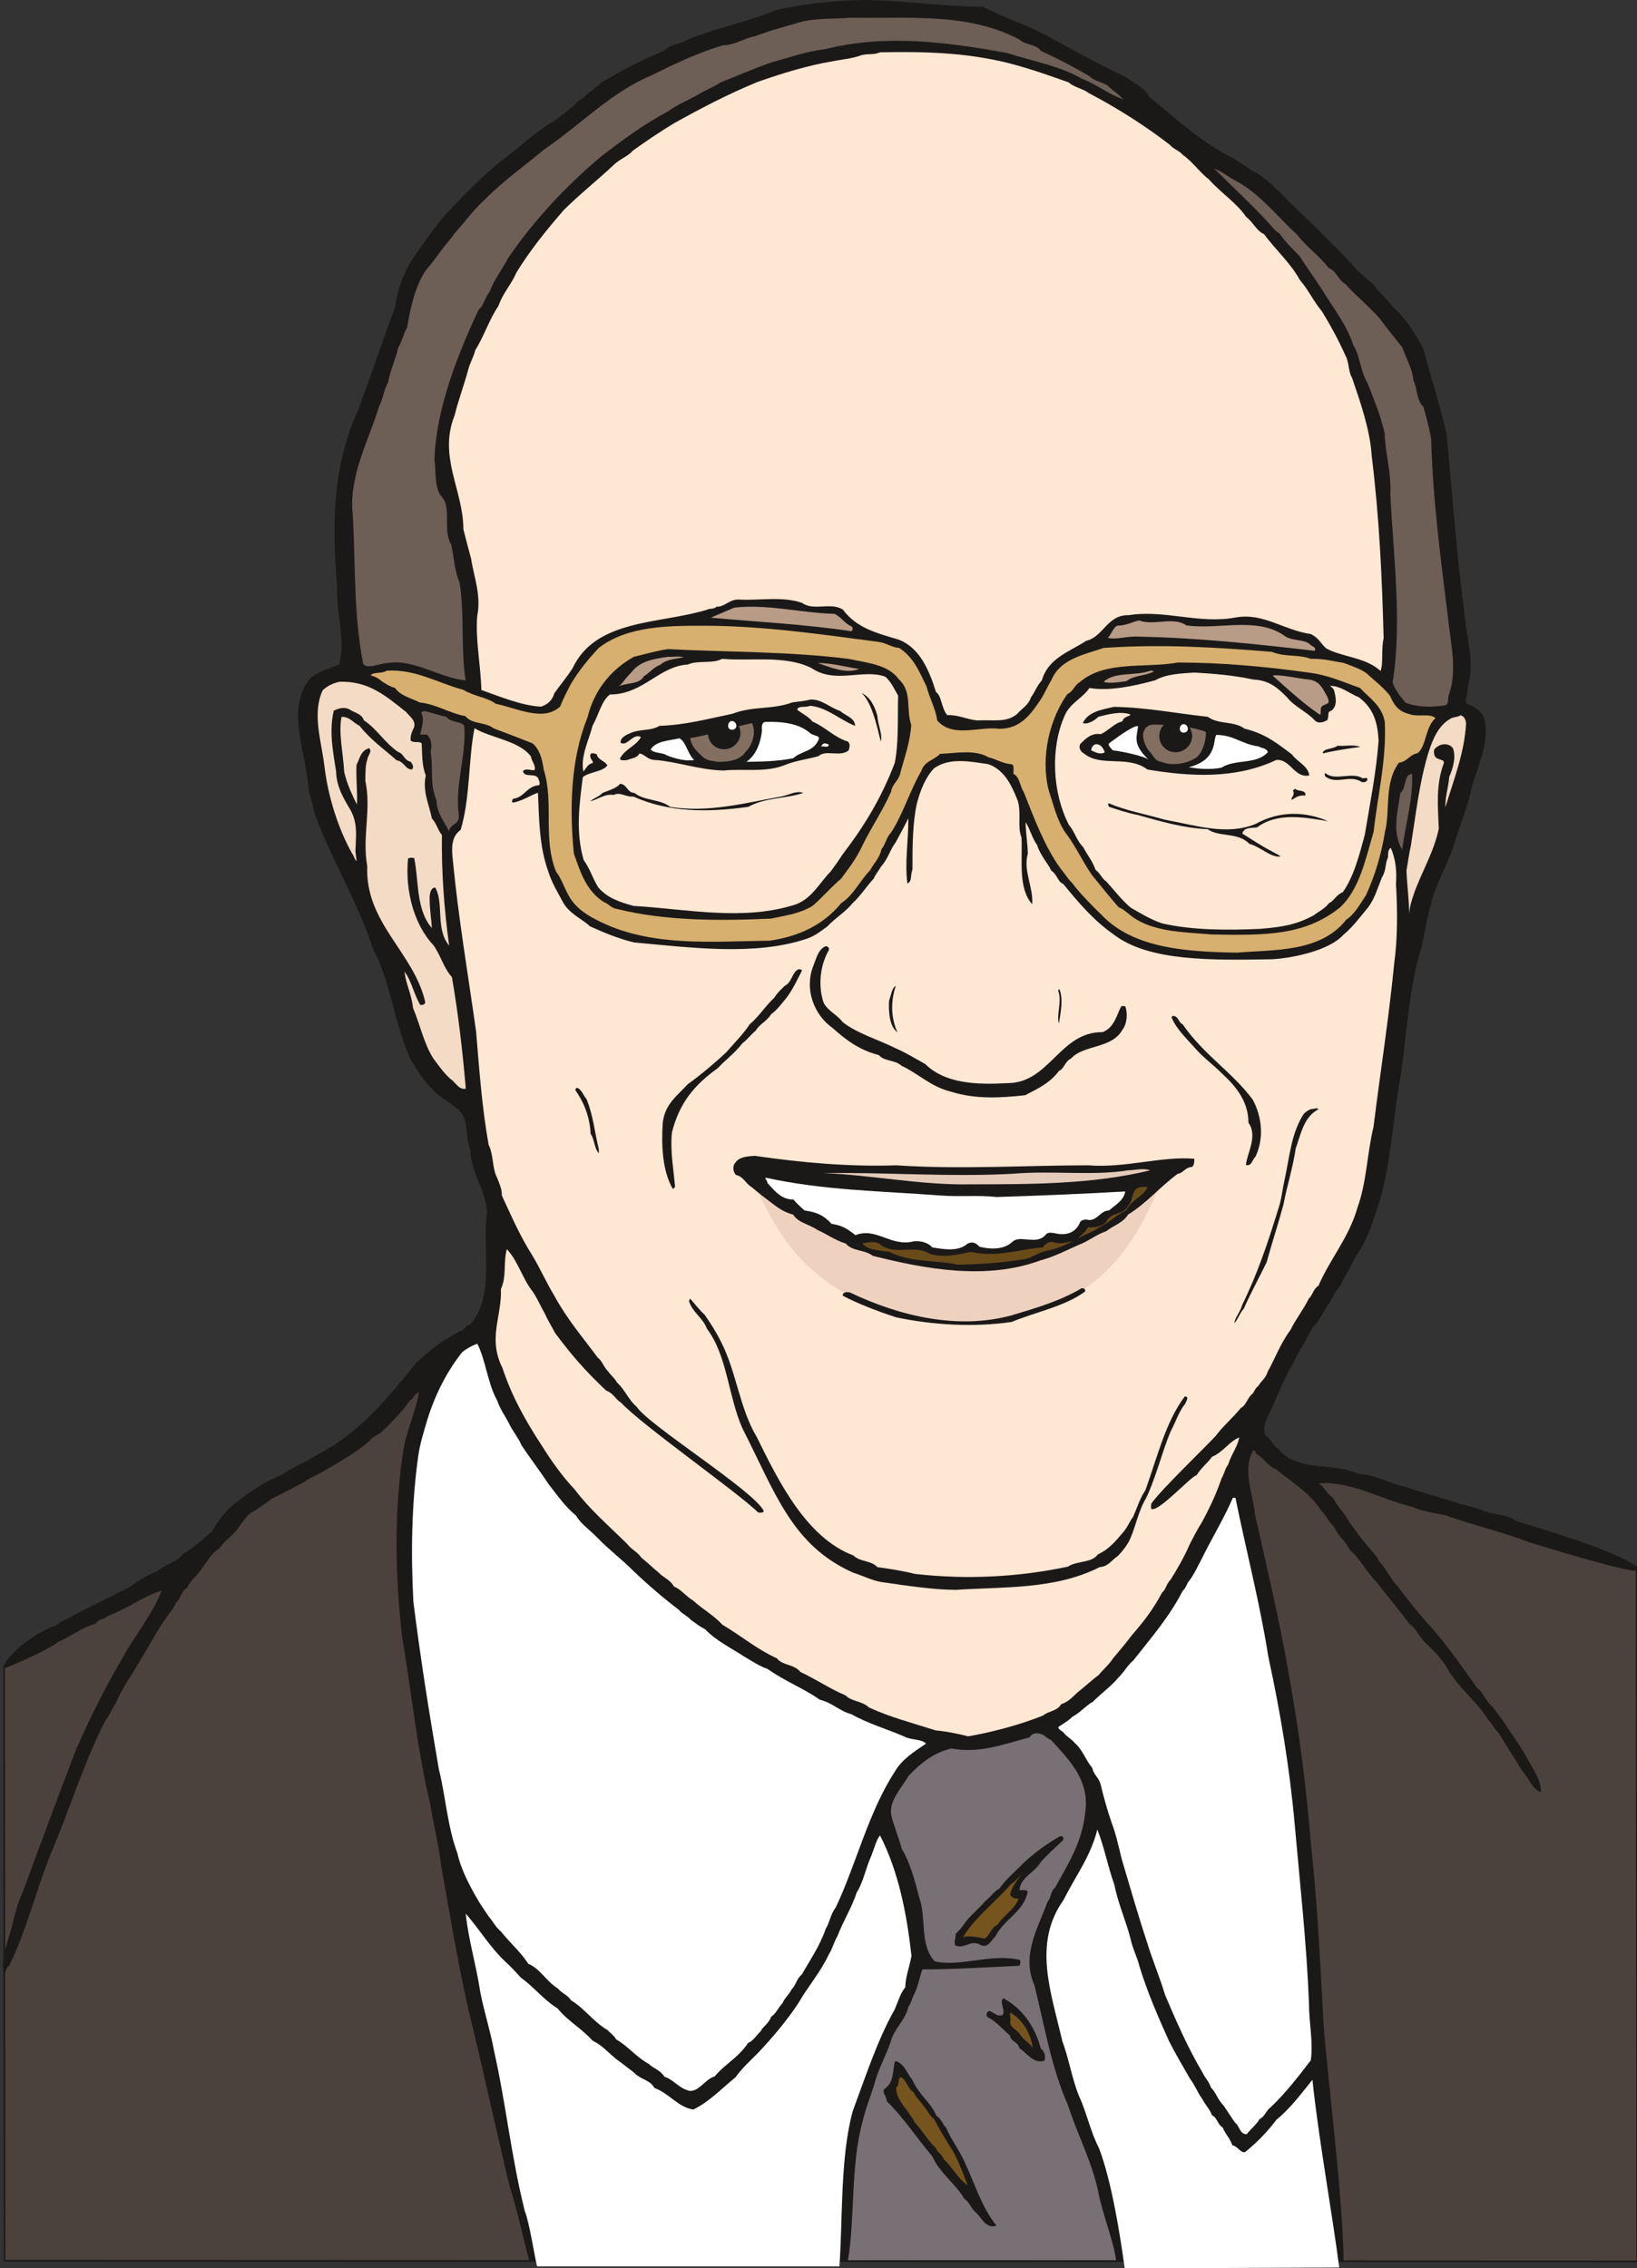 <svg xmlns="http://www.w3.org/2000/svg" xml:space="preserve" width="691.087" height="957.392" fill-rule="evenodd" stroke-linejoin="round" stroke-width="28.222" preserveAspectRatio="xMidYMid" version="1.2" viewBox="0 0 18285 25331"><rect x="0" y="0" width="18285" height="25331" fill="#333333" stroke="none"/><defs class="ClipPathGroup"><clipPath id="a" clipPathUnits="userSpaceOnUse"><path d="M0 0h18285v25331H0z"/></clipPath></defs><g class="SlideGroup"><g class="Slide" clip-path="url(#a)"><g class="Page"><g class="com.sun.star.drawing.ClosedBezierShape"><path fill="none" d="M36 14839h18262v10426H36z" class="BoundingBox"/><path fill="#4B423E" d="M18280 17501c-435-189-491-168-1705-529-777-249-1773-574-2083-523-411-231-546-409-591-506l-8505-1094c-94 58-493 15-1116 1003-470 353-1075 660-1499 952-353 137-404 685-937 839-348 138-1288 610-1798 966l5 6638 18236 7-7-7753Z"/><path fill="none" stroke="#1B1918" stroke-linejoin="miter" stroke-width="18" d="M18280 17501c-435-189-491-168-1705-529-777-249-1773-574-2083-523-411-231-546-409-591-506l-8505-1094c-94 58-493 15-1116 1003-470 353-1075 660-1499 952-353 137-404 685-937 839-348 138-1288 610-1798 966l5 6638 18236 7-7-7753Z"/></g><g class="com.sun.star.drawing.ClosedBezierShape"><path fill="none" d="M33 0h18248v25250H33z" class="BoundingBox"/><path fill="#1B1918" d="M9624 0c445 0 887 73 1352 76 236 117 475 198 708 317 293 160 580 323 877 460 96 66 226 129 282 234 297 243 584 510 928 678 73 53 147 84 198 132 124 61 201 129 292 218 71 56 124 132 183 181 259 249 498 480 734 739 61 56 109 94 165 142 64 102 152 158 213 251 148 122 254 305 343 465 87 338 181 612 259 948 64 670 107 1305 196 1977 23 305 124 566 41 858 7 69-41 140-11 183 94 41 148 69 191 155 84 305-112 602-160 889-51 168-102 310-150 450-74 272-211 477-279 731-44 158-74 336-102 473-152 485-168 985-241 1470-94 511-107 1044-272 1507-56 172-119 348-213 477-69 125-132 241-193 353-61 71-82 140-130 208-58 84-99 178-168 249-86 153-162 277-236 427-112 183-175 391-279 587-28 79-46 134-13 198 69 51 79 119 135 142 210 275 640 150 904 287 198 5 335 107 503 137 284 94 584 181 858 259 125 64 298 46 392 127 335 105 1089 323 1348 508v51c-203-12-1013-266-1191-317-320-125-638-193-942-305-138-25-267-48-371-94-363-86-678-290-1047-262 64 38 99 125 163 163 51 102 129 168 180 269 79 109 135 186 211 274 48 61 94 100 125 168 81 79 124 198 198 267 124 167 264 340 398 485 176 203 338 437 493 653 74 61 107 161 173 214 56 71 99 130 132 180 94 140 203 290 274 427 61 112 143 226 137 351-101-38-144-176-208-239-96-160-173-267-261-422-56-51-61-89-110-137-139-228-363-379-487-623-66-92-125-155-204-229-88-76-114-175-200-231-122-168-242-305-361-462-124-125-185-262-305-366-50-107-129-150-175-256-56-49-86-130-140-178-139-211-317-308-500-460-99-38-142-132-229-180-17-28-20-51-38-28-117 208 0 467 21 691 134 604 276 1193 378 1785 119 649 198 1279 249 1901 74 683 107 1356 142 2027 48 627 214 1905 224 2639l-9097-8c-61-218-147-617-218-822-148-615-265-1164-409-1761-150-597-244-1206-353-1798-28-246-89-485-127-719-148-622-206-1240-311-1850-82-721-94-1417 17-2128 44-219 134-404 169-608-53 0-53 66-100 84-104 150-223 262-335 369-56 30-89 45-120 88-160 135-322 224-490 323-89 56-173 79-244 137-124 61-233 125-353 181-81 61-155 111-236 160-58 45-89 99-132 155-61 96-160 149-216 238-81 49-124 125-170 186-61 106-150 162-198 261-64 31-64 120-120 163-30 79-78 112-111 173-49 58-79 124-112 170-109 193-211 360-330 551-44 76-82 137-112 212-48 84-86 157-135 233-226 440-391 981-597 1461-170 424-274 866-467 1255-43 25-30 84-58 89-43-181 63-394 106-597 31-125 59-219 107-323 198-536 391-1059 589-1575 163-373 333-709 523-1034 145-262 331-478 437-752-213 68-386 205-602 284-40 43-101 26-132 84-167 48-269 140-416 203-125 94-475 249-597 295l-13-33c99-193 434-404 584-442 61-64 137-69 198-117 201-107 430-213 628-317 96-74 183-125 294-171 100-78 229-104 293-193 132-78 215-160 322-249 59-104 132-203 224-289 175-137 343-262 566-351 125-91 252-129 361-205 487-247 790-615 1129-1037 160-157 327-279 533-376 33-30 38-53 69-53 287-300 137-846 193-1257-13-254-176-430-186-696-68-170 0-369-162-473-64-58-125-89-188-137-148-124-224-249-316-399-183-393-224-876-419-1232-186-561-458-985-653-1513-23-97-31-155-66-247-21-429-275-942 30-1282 104-64 203-100 310-138 74-292-38-584-23-863-56-674-58-1322 221-1949 153-394 277-783 424-1176 31-216 107-412 207-559 130-181 244-351 379-501 205-216 429-447 655-619 178-130 340-295 538-404 84-64 153-115 232-183 33-53 88-56 129-109 53-51 114-82 165-137 229-133 445-252 706-356 64-76 196-74 257-125 335-132 678-198 978-325 327-78 647-104 967-116Z"/></g><g class="com.sun.star.drawing.ClosedBezierShape"><path fill="none" d="M3934 198h8624v7401H3934z" class="BoundingBox"/><path fill="#6D5F56" d="M9495 198c622 13 1313-65 1892 244 64 63 191 50 236 124 198 92 369 180 549 287 66 66 168 61 229 130 48 43 94 68 124 106 13 13 31 23 31 23-168-53-298-167-478-236-244-142-549-193-828-284-683-125-1364-211-2027-44-221 26-399 92-610 150-195 69-376 148-562 221-86 56-173 89-254 137-119 71-236 112-335 188-274 145-513 323-747 503-401 335-767 734-1041 1138-69 132-155 236-206 376-56 66-61 150-122 198-231 494-475 1104-493 1670 18 147 0 302 69 404 137 137 13 371 119 551 31 150 36 292 92 419 58 353 12 747 68 1095-272-20-584-244-868-193-97 0-214 73-275 12-114-571-84-1137-119-1681-42-429 185-828 292-1189 48-91 61-211 102-271 30-150 83-257 116-395 44-69 61-168 99-224 36-223 89-459 206-635 74-86 135-172 193-249 48-66 94-109 130-167 114-122 213-267 348-386 200-204 449-379 647-546 412-280 760-648 1197-828 259-130 520-254 808-341 142-2 237-81 354-99 180-71 363-114 528-165 193-41 373-28 536-43Z"/></g><g class="com.sun.star.drawing.ClosedBezierShape"><path fill="none" d="M5015 581h10442v7466H5015z" class="BoundingBox"/><path fill="#FEE7D3" d="M9831 584c485-9 947 0 1432 120 236 61 452 137 673 216 66 58 165 71 224 119 330 173 635 368 908 579 43 51 106 64 144 112 110 76 191 198 292 274 138 155 310 262 414 417 82 62 115 156 201 194 130 175 297 323 399 510 104 122 150 234 249 354 94 154 180 309 259 487 46 79 33 186 76 252 94 277 201 581 219 866 86 696 116 1357 134 2043-30 130 0 279-35 366-168-155-437-155-610-254-61-59-81-115-168-158-304-43-531-241-840-185-412 76-785-89-1195-26-241-5-282 242-475 287-191 125-422 191-495 442-59 66-77 130-120 186-30 94-107 129-155 188-124 104-279 61-442 73-129-12-205-63-340-60-69-84-59-214-125-257-81-262-188-493-411-584-254-76-475-130-630-338-142-86-323 20-455-74-223-78-485-23-713-38-107 3-145 81-242 81-33 31-76 16-106 33-530 163-1241 100-1502 653-69 107-138 186-204 280-25 81-71 124-150 150-223-13-462-115-665-186-8-282-69-574-46-828 46-236-40-442-68-635-36-130-54-207-87-331 0-437-283-810-99-1270 46-186 107-340 155-521 21-76 59-137 76-208 99-160 163-358 259-495 54-155 145-239 201-374 158-256 330-467 528-697 176-175 387-343 559-505 64-64 165-99 214-160 149-107 309-214 459-305 306-170 601-325 934-462 261-92 566-186 830-229 122-25 216-28 335-71 79-18 135 0 204-31Z"/></g><g class="com.sun.star.drawing.ClosedBezierShape"><path fill="none" d="M13564 1885h2669v6008h-2669z" class="BoundingBox"/><path fill="#6D5F56" d="M13564 1885c93 30 154 93 236 132 269 142 468 403 687 602 109 142 261 248 353 373 94 38 106 137 188 180 134 150 274 257 391 394 76 109 161 206 245 315 48 137 109 226 124 368 48 99 30 216 112 297 35 127 66 232 86 362 18 673 107 1334 188 1991 31 305 109 597 5 872-5 43 0 101-38 106-155 23-305 23-442-30-63-76-124-155-143-226 108-691 5-1430-26-2103 13-247-60-465-63-677-48-213-124-386-193-566-79-125-84-310-160-425-64-203-198-378-300-541-94-154-206-304-302-454-81-82-163-160-221-249-62-36-85-81-126-122-172-188-414-414-601-599Z"/></g><g class="com.sun.star.drawing.ClosedBezierShape"><path fill="none" d="M7940 6776h1586v275H7940z" class="BoundingBox"/><path fill="#B89C87" d="M8201 6786c379-42 735 59 1119 69 81 38 111 107 188 138 30 20 12 56 0 56-529-79-1061-104-1568-151l261-112Z"/></g><g class="com.sun.star.drawing.ClosedBezierShape"><path fill="none" d="M12375 6928h2317v341h-2317z" class="BoundingBox"/><path fill="#B89C87" d="M12722 6929c171 63 381-48 529 55 361 52 773-98 1085 108 87 76 242 38 305 113 26 15 66 33 43 63-657-76-1296-145-1962-158-124-10-259 38-347 13 43-44 55-111 106-136 99 0 168-43 241-58Z"/></g><g class="com.sun.star.drawing.ClosedBezierShape"><path fill="none" d="M4138 6988h11897v3652H4138z" class="BoundingBox"/><path fill="#D7AF6E" d="M7860 6988c647 0 1292 93 1948 180 91 10 147 61 236 68 163 105 229 275 305 430 35 134 106 260 119 379 173 201 465 64 696 94 241 0 353-170 460-326 48-74 79-155 119-216 97-236 353-282 584-361 633-45 1271-7 1881 44 147 61 297 25 434 78 135-5 249 26 369 46 109 43 216 74 277 137 88 79 170 142 238 229 41 94 87 171 204 201 106 44 236-12 304 49-117 106-99 305-198 391-91 15-117 96-211 107-167 231-94 528-155 772-43 261-111 486-213 709-66 99-129 214-218 270-290 370-808 335-1225 370-546-10-1146-43-1504-416-110-107-244-241-338-366-48-46-86-112-125-156-180-249-292-554-411-853-48-76-43-168-117-206 0-48 13-107-25-107-99-10-163-56-254-78-150-89-356-46-541-38-64 73-171 76-209 193-127 218-208 492-340 690-51 51-63 138-104 181-20 99-84 155-127 236-117 120-186 280-323 367-198 244-477 373-797 419-658 10-1349 74-1934-231-137-69-257-155-323-292-46-82-71-171-132-249-150-380-20-768-137-1139-18-127-48-226-124-292-150-59-293-115-435-168-99-76-239-41-317-137-168-28-336-138-506-151-112-56-211-71-279-163-69-20-107-50-150-76-43-40-81-53-124-66 50-43 119-12 182-51 323-20 569 138 856 214 115 71 267 84 361 155 251 54 536 204 721 30 38-101 77-167 115-244 91-155 205-292 315-409 320-248 780-248 1172-248Z"/></g><g class="com.sun.star.drawing.ClosedBezierShape"><path fill="none" d="M6385 7249h3794v3025H6385z" class="BoundingBox"/><path fill="#1B1918" d="M7462 7249c665 35 1349 25 2015 109 211 45 442 63 561 226 155 142 79 335 140 510-10 186-74 361-117 521-18 107-94 132-107 225-99 223-216 388-322 604-69 150-155 257-236 368-105 87-224 224-318 303-142 89-305 109-467 144-580 26-1175 26-1711-106-76-10-94-56-155-79-195-124-261-330-335-541-50-500-37-1055 152-1520 77-317 275-544 519-678 132-31 256-69 381-86Z"/></g><g class="com.sun.star.drawing.ClosedBezierShape"><path fill="none" d="M6914 7331h723v334h-723z" class="BoundingBox"/><path fill="#B89C87" d="M7463 7335c53 5 109-12 173 5-89 20-188 20-257 82-81 30-118 89-186 129-51 95-186 70-279 113 48-43 78-97 137-153 91-126 250-154 412-176Z"/></g><g class="com.sun.star.drawing.ClosedBezierShape"><path fill="none" d="M6464 7358h3569v2842H6464z" class="BoundingBox"/><path fill="#FEE7D3" d="M8065 7358c323 27 704-43 996 101 273 186 580 5 829 99 66 61 97 132 142 211-7 257 8 523-38 752-147 387-340 704-576 1012-51 78-84 124-138 198-127 129-206 297-387 368-586 191-1209 54-1817 18-157-43-292-89-393-206-64-101-94-213-163-305-93-317-48-627-10-928 86-63 216-56 274-129-28-56-101-56-119-125-26-15-69-15-69 0-18 49 43 82 23 97-61 15-69 63-104 94-31-173 61-343 104-511 69-122 97-272 193-348 373 0 544-315 872-335 115-51 275-5 381-63Z"/></g><g class="com.sun.star.drawing.ClosedBezierShape"><path fill="none" d="M11679 7399h3793v3042h-3793z" class="BoundingBox"/><path fill="#1B1918" d="M13155 7399c478 0 968 43 1454 111 226 28 386 104 582 173 109 117 246 198 277 381 20 423-79 814-125 1225-91 310-160 649-378 847-384 305-799 313-1431 300-295-26-605-26-841-168-75-43-133-114-199-137-107-124-201-239-295-356-117-168-180-323-302-481-94-142-127-302-183-467-95-378 13-801 208-1075 66-31 84-105 138-133 284-247 735-154 1095-220Z"/></g><g class="com.sun.star.drawing.ClosedBezierShape"><path fill="none" d="M9134 7404h464v89h-464z" class="BoundingBox"/><path fill="#B89C87" d="M9134 7404c154 0 305 43 463 67-150 58-319-18-463-67Z"/></g><g class="com.sun.star.drawing.ClosedBezierShape"><path fill="none" d="M12327 7490h566v136h-566z" class="BoundingBox"/><path fill="#B89C87" d="M12849 7490c13 0 31 5 43 7-104 56-224 41-310 110-92 13-195 28-255 8 124-118 354-62 522-125Z"/></g><g class="com.sun.star.drawing.ClosedBezierShape"><path fill="none" d="M11784 7510h3616v2874h-3616z" class="BoundingBox"/><path fill="#FEE7D3" d="M13341 7511c216 12 437 30 658 78 180 8 274 94 376 198 86 107 224 163 310 257 44 48 112 13 138 0 30-43-8-94 48-107 71-56 51-147 30-228-10-26-40-44-43-51 125 5 213 86 320 129 168 125 211 290 221 486-28 361-96 699-155 1052-61 226-124 471-246 639-76 30-94 96-153 122-48 63-116 93-172 137-187 99-324 127-591 150-368 17-762 17-1102-61-132-44-244-115-351-176-105-89-186-198-272-292-51-33-64-89-120-129-35-103-86-154-137-253-79-81-94-172-160-249-184-353-212-856-46-1225 59-137 196-188 275-305 218 38 493-20 735-86 132-74 300-76 437-86Z"/></g><g class="com.sun.star.drawing.ClosedBezierShape"><path fill="none" d="M14221 7541h621v445h-621z" class="BoundingBox"/><path fill="#B89C87" d="M14224 7541c129-2 259 35 397 48 127 18 155 107 206 194 13 33 25 69-5 76-31 18-56 13-69 53 0 39 0 56-7 72-186-125-362-288-522-431-7-2 0-12 0-12Z"/></g><g class="com.sun.star.drawing.ClosedBezierShape"><path fill="none" d="M3548 7614h1656v4548H3548z" class="BoundingBox"/><path fill="#F4DBC5" d="M3784 7615c336-17 536 167 753 337 43 54 107 92 89 168-25 53-46 99-38 153 43 27 86 2 122 27 7 110 0 249 46 359-39 183 38 326 68 481 56 61 66 132 112 185-5 419 25 828 81 1235-155-181-56-473-155-648-51 0-63 68-63 117 0 124 18 226 25 335-180-203-145-541-198-782-25-5-69-5-69 12-33 356 69 734 285 963 81 112 112 251 206 356 73 422 119 829 155 1245-79 18-117-76-176-112-78-73-134-155-185-223-104-158-150-381-229-567-15-154-81-267-94-404 79 104 107 262 176 371 40 3 55-15 55-30-124-555-674-882-648-1522-59-326 48-630-21-949 0-81 0-180 21-236 10-61 56-86 23-130-94 23-104 110-143 186-7 162 13 313 5 443-60-120-109-226-142-362-12-211-66-442-30-617 89-5 137 71 200 99 135 168 280 264 415 386 89 15 94 102 171 102 25-21 10-59-16-87-73-15-73-89-139-109-151-104-238-259-382-353-21-74-112-86-155-119-64-36-130-13-181 12-55 231-7 463 26 678 5 164 73 281 142 400 107 163 79 318 74 490 5 59 12 84 12 112-25-23-25-56-48-84-162-287-274-655-312-991-36-280-136-574-18-833 56-51 107-74 180-94Z"/></g><g class="com.sun.star.drawing.ClosedBezierShape"><path fill="none" d="M9624 7739h221v543h-221z" class="BoundingBox"/><path fill="#1B1918" d="M9624 7739c96 48 145 142 176 256 7 110 61 209 38 286-48-194-99-431-214-542Z"/></g><g class="com.sun.star.drawing.ClosedBezierShape"><path fill="none" d="M6926 7811h2628v795H6926z" class="BoundingBox"/><path fill="#1B1918" d="M9049 7813c125-9 216 87 335 127 64 56 163 75 168 166-163-61-310-206-503-224-63 25-129-5-145 43 51 43 127 76 171 133 149 64 236 173 396 224 33 30 15 76 7 99-94 77-254-13-337 64-130 36-261 51-375 99-216 87-470 38-683 61-262-5-522-99-758-117-94 0-124-68-183-73-25 53-94 53-135 73-33 5-87 8-81-20 66-113 173-131 234-237-92-48-153 112-229 63 0-63 69-89 120-111 111-44 216-18 317-77 293-10 540-78 814-135 231-89 444-43 668-127 75-10 148-16 199-31Z"/></g><g class="com.sun.star.drawing.ClosedBezierShape"><path fill="none" d="M12058 7894h2567v771h-2567z" class="BoundingBox"/><path fill="#1B1918" d="M12443 7894c352 5 697 73 1048 111 121 90 292 43 411 133 237 56 367 168 529 287 56 83 181 126 193 235-167 33-208-185-368-173-456 216-964 186-1439 107-216-164-521-25-704-176-43-21-68-69-48-107 61-66 134-129 231-112 91-43 152-123 241-143 13-56 76-51 91-76-109-43-259 0-360 25-41 43-125 90-173 69 61-125 201-147 348-180Z"/></g><g class="com.sun.star.drawing.ClosedBezierShape"><path fill="none" d="M4694 7940h497v1346h-497z" class="BoundingBox"/><path fill="#6D5F56" d="M4737 7940c78 17 168 48 250 66 53 71 161 43 199 99 25 343-107 643-61 1000 10 112-95 84-108 180-51-107-137-195-142-351-77-168-33-361-65-536 19-87 5-154-43-194h-73c15-79 53-168 10-247 20-17 20-7 33-17Z"/></g><g class="com.sun.star.drawing.ClosedBezierShape"><path fill="none" d="M15710 7988h667v2222h-667z" class="BoundingBox"/><path fill="#F4DBC5" d="M16312 7988c41 7 59 48 64 88-18 336-142 641-231 939-5-112 33-216 43-341 46-101 76-227 41-318-41-56-115-51-158-28-31 20-64 38-52 84 3 91 121 53 108 111-95 255-63 509-56 733-57 264-194 489-273 712-28 79-55 168-58 241 0-162-23-309-30-485 17-107 30-191 50-285 56-351 92-691 193-1027 54-170 118-318 263-394 41-13 79-13 96-30Z"/></g><g class="com.sun.star.drawing.ClosedBezierShape"><path fill="none" d="M8336 8061h814v448h-814z" class="BoundingBox"/><path fill="#FFF" d="M8555 8062c180-4 363 13 494 125 30 30 106 25 99 63-56 149-198 133-286 217-183 38-369 38-526 41 106-71 157-201 175-344-5-59 0-102 44-102Z"/></g><g class="com.sun.star.drawing.ClosedBezierShape"><path fill="none" d="M7709 8075h713v434h-713z" class="BoundingBox"/><path fill="#836F61" d="M8400 8075c51 106 0 255-73 323-64 95-188 110-306 110-69-12-125-12-175-58-61-62-117-100-137-207 231-38 463-118 691-168Z"/></g><g class="com.sun.star.drawing.ClosedBezierShape"><path fill="none" d="M12768 8091h704v444h-704z" class="BoundingBox"/><path fill="#836F61" d="M12879 8092c191 0 410 15 591 81 2 115-43 227-94 276-110 86-291 107-403 59-89-13-94-90-144-126-38-58-81-150-51-219 15-44 58-69 101-71Z"/></g><g class="com.sun.star.drawing.ClosedBezierShape"><path fill="none" d="M5050 8133h10556v11259H5050z" class="BoundingBox"/><path fill="#FEE7D3" d="M5300 8133c188 111 498 139 630 314 13 69 51 89 43 150-30 18-89-25-132 13 15 81 137 18 170 81 13 31 31 79 0 79-127 13-157 137-279 150-20 25-13 46 0 43 104-18 211-91 277-109 13 292 13 589 112 869 40 132 106 238 165 348 68 132 223 195 304 274 168 76 318 137 491 180 632 56 1351 155 1935-43 99-36 155-86 224-135 106-109 198-157 284-261 89-82 145-175 236-275 21-50 56-88 84-137 74-81 99-188 160-266 48-89 99-181 142-270 3 237-43 498-10 729 54-25 31-94 56-155 0-256 0-505 48-734 44-167 103-304 194-398 173-125 409-74 605-46 180 63 262 236 330 411 41 145-7 292 41 407 13 254-41 564 119 746 18-180-104-375-48-566-3-124-25-239-25-350 50 76 73 180 129 256 33 112 117 198 158 285 66 43 73 127 134 149 175 214 338 407 567 567 393 300 1099 284 1760 274 244-13 648-101 802-274 112-92 199-216 275-305 76-99 106-218 157-340 49-77 31-150 66-219 0-43 0-89 31-106 56 129 68 261 58 403 18 305 18 610-20 889-61 623-155 1209-231 1824-74 305-74 610-181 907-96 334-302 562-434 867-56 31-68 112-107 142-61 125-147 231-205 351-112 150-168 310-254 465-23 76-74 106-107 162-43 31-43 76-79 99-51 56-58 117-114 145-91 112-203 206-279 310-138 150-608 597-722 759-5 23-5 74 8 61 91 18 442-373 498-378 53-86 124-137 172-206 125-51 193-173 305-216-25 117-91 191-124 302-38 51-43 102-74 155-63 183-137 338-226 501-53 81-97 173-130 236-66 150-147 290-215 396-46 43-46 102-94 143-102 193-211 330-336 474-76 100-144 181-213 262-43 69-122 135-155 180-86 66-163 138-241 199-64 61-107 106-183 132-43 78-150 78-198 124-267 109-590 191-841 234-117-31-249-56-361-66-273-87-516-150-747-257-74-73-191-63-260-134-182-77-312-171-505-262-69-89-198-69-262-152-231-105-391-247-607-374-101-109-213-167-330-272-76-43-137-129-213-155-36-73-125-106-168-154-68-56-119-107-198-171-38-61-112-91-155-150-218-215-419-386-587-609-147-155-271-335-371-495-177-270-330-541-436-861-168-333-6-577-18-882 66-145 25-300 66-447 127 135 175 333 292 478 56 86 89 167 132 241 36 81 76 140 112 213 185 249 335 422 574 648 84 30 99 94 167 135 221 243 1319 1013 1530 1226 33 6 63 0 63-17-107-224-1290-960-1420-1164-91-76-132-193-218-269-31-56-69-79-99-124-51-49-69-122-117-155-181-244-343-430-485-691-94-155-158-305-244-447-142-224-236-443-343-674 2-79-31-137-53-198-56-107-38-257-94-366-77-429-107-874-140-1265-92-653-198-1270-259-1905-17-147-19-272 86-348 107-346 87-803 155-1135Z"/></g><g class="com.sun.star.drawing.ClosedBezierShape"><path fill="none" d="M12384 8108h444v374h-444z" class="BoundingBox"/><path fill="#FFF" d="M12711 8108c-5 110-74 191 115 372-63-40-305-91-395-100-26-25-55-56-44-78 61-44 258-196 324-194Z"/></g><g class="com.sun.star.drawing.ClosedBezierShape"><path fill="none" d="M13279 8207h884v382h-884z" class="BoundingBox"/><path fill="#FFF" d="M13588 8207c205 5 268 99 469 129 35 20 94 20 104 65-130 142-366 73-517 172-129 26-261 13-365-5 335-86 264-318 309-361Z"/></g><g class="com.sun.star.drawing.ClosedBezierShape"><path fill="none" d="M7267 8245h487v249h-487z" class="BoundingBox"/><path fill="#FFF" d="M7590 8245c76 43 89 173 163 242-82 18-211-13-304-51-50-36-137-18-182-66 63-98 210-98 323-125Z"/></g><g class="com.sun.star.drawing.ClosedBezierShape"><path fill="none" d="M9171 8301h89v40h-89z" class="BoundingBox"/><path fill="#FEEFE4" d="M9216 8301c12 5 30 5 43 17-13 39-57 11-87 19 7-19 22-36 44-36Z"/></g><g class="com.sun.star.drawing.ClosedBezierShape"><path fill="none" d="M12189 8311h152v105h-152z" class="BoundingBox"/><path fill="#FEEFE4" d="M12245 8311c51 0 80 46 95 90-44 31-107 0-151-21 0-38 30-69 56-69Z"/></g><g class="com.sun.star.drawing.ClosedBezierShape"><path fill="none" d="M14775 8326h421v90h-421z" class="BoundingBox"/><path fill="#1B1918" d="M14940 8328c79 8 178-17 255 13-112 16-283 39-420 73 0-59 114-44 165-86Z"/></g><g class="com.sun.star.drawing.ClosedBezierShape"><path fill="none" d="M14796 8634h479v103h-479z" class="BoundingBox"/><path fill="#1B1918" d="M14813 8640c107 82 288-24 408 52 31 0 53-14 53 13-5 30-53 43-83 17-126-64-263 36-378-44-22-7-22-62 0-38Z"/></g><g class="com.sun.star.drawing.ClosedBezierShape"><path fill="none" d="M15596 8641h180v850h-180z" class="BoundingBox"/><path fill="#6D5F56" d="M15772 8641c16 266-74 567-110 849-115-201-52-414-20-636 73-56 30-196 130-213Z"/></g><g class="com.sun.star.drawing.ClosedBezierShape"><path fill="none" d="M6596 8753h2377v298H6596z" class="BoundingBox"/><path fill="#1B1918" d="M6926 8753c78 5 81 102 160 102 115 92 288 66 399 156 430 69 851-47 1238-115 94-18 171-70 249-41-190 66-421 48-615 156-442 61-879 66-1281-115-89 7-150-56-221-18-99-18-191 58-259 69 30-31 99-51 134-92 76-29 163-57 196-102Z"/></g><g class="com.sun.star.drawing.ClosedBezierShape"><path fill="none" d="M14427 8811h156v124h-156z" class="BoundingBox"/><path fill="#1B1918" d="M14472 8811c18 30 123 5 108 74-58-7-95 10-151 49-14-30 41-49 13-106 13-17 30-17 30-17Z"/></g><g class="com.sun.star.drawing.ClosedBezierShape"><path fill="none" d="M12378 8971h2458v597h-2458z" class="BoundingBox"/><path fill="#1B1918" d="M12387 8972c193 82 399 117 622 182 348 63 692 180 1015 48 266-148 554-143 810-31-239-38-561-107-792 69-74 8-148 0-166 69 110 68 224 145 331 199 40 25 71 33 96 58-109 13-228-112-348-142-124-133-340-72-466-164-274-12-530-89-779-158-125-25-229-61-323-92-12-25-12-42 0-38Z"/></g><g class="com.sun.star.drawing.ClosedBezierShape"><path fill="none" d="M9046 10568h3541v1689H9046z" class="BoundingBox"/><path fill="#1B1918" d="M9215 10570c25-11 55 18 43 41-104 180-120 413-56 593 56 94 150 129 211 211 162 127 393 193 592 292 116 51 218 114 330 176 228 226 593 231 920 213 468 0 584-575 1059-569 135-49 160-199 211-290 18-3 43 0 43 0 31 74 21 198-30 262-117 215-437 167-574 322-69 32-79 118-135 138-101 137-236 198-378 272-277 31-554 46-824-38-231-56-356-196-559-292-71-66-196-48-251-118-221-56-374-175-514-300-218-155-319-442-218-697 36-91 53-175 130-216Z"/></g><g class="com.sun.star.drawing.ClosedBezierShape"><path fill="none" d="M7397 10825h1564v2453H7397z" class="BoundingBox"/><path fill="#1B1918" d="M8918 10825c18 0 30 0 41 12-49 94-97 203-173 305-61 74-107 137-173 185-46 77-132 112-170 181-61 51-99 106-150 142-91 119-199 193-273 277-254 181-432 384-515 722-21 216 22 429 35 607-13 16-25 21-25 21-117-199-129-493-112-740 25-213 168-304 279-429 150-107 318-250 430-356 102-117 196-211 262-313 99-81 176-206 275-297 30-51 73-89 116-132 82-38 82-155 153-185Z"/></g><g class="com.sun.star.drawing.ClosedBezierShape"><path fill="none" d="M9929 11011h97v518h-97z" class="BoundingBox"/><path fill="#1B1918" d="M10006 11011c-57 163-57 351 18 517-93-66-100-242-93-354 24-64 31-143 75-163Z"/></g><g class="com.sun.star.drawing.ClosedBezierShape"><path fill="none" d="M11819 11049h40v383h-40z" class="BoundingBox"/><path fill="#1B1918" d="M11834 11049c45 111 13 257-6 382-31-102 37-245-8-365 0-17 14-17 14-17Z"/></g><g class="com.sun.star.drawing.ClosedBezierShape"><path fill="none" d="M13086 11345h1000v1669h-1000z" class="BoundingBox"/><path fill="#1B1918" d="M13103 11346c61 0 61 76 107 93 236 343 552 531 783 842 107 198 125 437 31 635-38 36-43 112-107 94 8-124 137-320 28-472 0-244-150-413-282-537-113-112-232-198-323-305-100-112-206-213-254-335 5-15 17-15 17-15Z"/></g><g class="com.sun.star.drawing.ClosedBezierShape"><path fill="none" d="M6426 12149h264v731h-264z" class="BoundingBox"/><path fill="#1B1918" d="M6451 12151c47 17 69 91 100 122 77 189 90 369 138 563v43c-48-43-48-155-92-217-8-195-82-364-171-488 15-35 7-23 25-23Z"/></g><g class="com.sun.star.drawing.ClosedBezierShape"><path fill="none" d="M13786 12378h943v2400h-943z" class="BoundingBox"/><path fill="#1B1918" d="M14660 12384c18 3 48-17 68 3-162 86-193 261-255 439-33 219-94 402-137 626-58 216-129 429-188 645-86 176-181 349-255 517-51 58-68 127-106 162 7-63 68-124 88-203 169-343 286-692 398-1055 43-125 45-203 73-330 59-268 77-540 220-753 30-23 56-48 94-51Z"/></g><g class="com.sun.star.drawing.ClosedBezierShape"><path fill="none" d="M7696 14506h5568v3250H7696z" class="BoundingBox"/><path fill="#1B1918" d="M7713 14508c51 56 94 117 158 175 63 91 129 193 180 297 173 330 211 755 404 1072 249 509 559 1124 1077 1319 74 74 201 54 267 130 144 20 292 43 419 76 582 66 1156 36 1710-81 104-69 267-38 335-137 130-59 206-158 287-252 51-61 64-112 107-168 48-109 74-203 137-297 135-373 224-760 440-1047 56 0 12 58 5 81-71 86-109 211-165 313-102 249-163 516-275 747-89 143-124 366-200 498-36 56-66 94-112 142-74 49-104 117-203 125-501 254-1077 218-1606 254-249 0-557-48-790-81-133-13-239-74-356-110-686-304-871-891-1240-1614-160-365-167-807-396-1112-43-119-162-183-200-307 12-35 2-23 17-23Z"/></g><g class="com.sun.star.drawing.ClosedBezierShape"><path fill="none" d="M4602 15006h5744v8346H4602z" class="BoundingBox"/><path fill="#FFF" d="M5331 15006c94 180 115 441 221 632 41 114 92 175 135 262 43 88 101 152 137 238 102 155 201 280 297 427 107 140 196 264 313 361 55 94 157 162 243 251 125 130 280 247 392 361 155 150 348 315 516 442 33 43 94 66 130 109 58 41 101 76 162 107 127 132 295 211 437 305 99 58 168 106 259 137 201 142 407 218 582 343 150 38 223 129 353 162 185 105 406 169 592 250 81 43 190 25 244 79-132 89-275 180-351 317-292 447-429 1029-658 1514-56 66-71 178-111 236-69 199-176 348-265 508-66 56-68 125-116 168-31 64-77 94-100 152-55 61-76 122-129 155-28 79-94 110-119 165-51 46-82 107-138 127-111 168-261 237-373 374-117 38-175 173-284 162-127-33-171-124-278-157-44-74-125-94-173-142-142-77-241-206-366-275-28-48-71-76-99-106-157-92-256-242-406-331-36-60-107-81-143-129-137-86-200-224-335-279-81-130-208-237-305-361-58-46-94-120-137-168-51-76-99-145-137-213-89-155-175-323-213-495-110-295-130-630-206-935-109-629-208-1258-285-1873-29-554-19-1102 56-1636 21-137 61-262 99-391 89-290 224-549 392-760 50-38 99-68 167-93Z"/></g><g class="com.sun.star.drawing.ClosedBezierShape"><path fill="none" d="M11820 16726h2832v7109h-2832z" class="BoundingBox"/><path fill="#FFF" d="M13800 16728c120 592 274 1181 366 1768 137 633 239 1245 295 1873 61 683 134 1338 160 2000 0 228 50 444 20 640-137 180-287 373-447 523-56 43-64 104-125 134-43 69-88 100-144 168-77 3-82-99-130-129-43-64-89-130-124-186-74-76-89-152-145-206-23-71-66-106-94-167-160-269-291-567-418-866-66-216-142-393-203-593-101-305-193-628-282-927-35-143-66-285-112-404-48-137-91-292-122-424-20-84-81-110-93-186-77-91-107-203-196-279-36-48-97-74-127-120-28-22-58-35-58-60 55-39 106-64 154-112 107-61 150-125 232-170 99-99 210-178 287-272 66-64 104-142 162-186 206-262 404-488 554-780 42-36 49-92 69-107 61-79 105-180 148-259 106-219 249-450 343-673 12-4 30 0 30 0Z"/></g><g class="com.sun.star.drawing.ClosedBezierShape"><path fill="none" d="M9472 19357h2994v5886H9472z" class="BoundingBox"/><path fill="#797075" d="M11616 19362c51 10 69 49 125 71 200 219 411 432 386 755-26 366-186 609-341 891-55 44-45 117-83 155-112 305-298 607-148 938 117 473 186 910 374 1339 106 330 271 635 340 975 38 214 180 575 196 755H9472c78-460 30-1064 160-1537 43-185 106-322 149-480 44-142 117-274 163-409 41-162 168-249 203-404 33-45 43-106 71-153 41-92 54-173 84-264 346 0 750-26 1086-41 12-30 12-66 0-66-323-74-654 81-946 18-175-188-89-478-175-716-49-191-100-384-194-541-35-138-93-260-119-384-23-157 114-292 193-429 127-137 280-262 480-308 313 59 580-48 872-124 26-41 64-55 117-41Z"/></g><g class="com.sun.star.drawing.ClosedBezierShape"><path fill="none" d="M11689 20432h3272v4902h-3272z" class="BoundingBox"/><path fill="#FFF" d="M12257 20432c79 198 117 414 191 619 40 206 133 412 181 605 20 100 76 207 97 298 91 300 216 582 332 841 77 150 153 279 232 416 63 84 88 163 137 226 38 74 89 122 111 186 59 25 59 101 120 137 30 76 81 119 107 198 66 13 91 89 142 76 134-106 260-239 349-360 155-125 279-293 404-448 61 610 223 1505 299 2097l-2396 10c-51-371-146-975-288-1344-99-194-137-397-223-582-77-188-117-432-186-612-127-551-332-1090 13-1576 134-267 305-490 378-787Z"/></g><g class="com.sun.star.drawing.ClosedBezierShape"><path fill="none" d="M5202 20498h4980v4813H5202z" class="BoundingBox"/><path fill="#FFF" d="M9830 20498c209 406 300 886 351 1344-18 114-69 236-69 351-56 68-86 175-119 249-193 340-330 764-467 1132-143 511-112 1231-150 1736H5999c-33-137-86-490-137-617-150-593-211-1202-343-1787-43-233-112-439-155-663-46-304-132-580-162-872 149 168 269 372 441 535 69 63 107 106 176 180 147 107 261 254 409 343 106 135 274 228 391 361 107 50 170 129 261 203 64 46 140 106 201 152 74 81 180 81 229 173 167 61 261 213 433 241 180-86 330-246 472-360 81-112 160-178 259-280 158-168 325-366 445-551 109-188 246-343 340-544 43-68 61-150 94-199 63-167 162-322 216-490 76-119 101-274 162-406 33-82 59-188 99-231Z"/></g><g class="com.sun.star.drawing.ClosedBezierShape"><path fill="none" d="M10663 20505h1217v1234h-1217z" class="BoundingBox"/><path fill="#1B1918" d="M11853 20505c26 0 33 35 16 50-89 87-171 155-249 247-65 112-227 168-232 308 22 0 78-13 91 18-43 223-267 306-361 499-53 48-78 124-156 99-119-76-185 48-292 0-17-51 5-76 5-130 82-76 102-132 163-194 58-58 119-114 171-175 69-56 92-104 155-137 74-107 180-193 272-288 119-110 237-198 374-277 13-13 26-15 43-20Z"/></g><g class="com.sun.star.drawing.ClosedBezierShape"><path fill="none" d="M10757 20927h655v724h-655z" class="BoundingBox"/><path fill="#76541D" d="M11411 20927c-48 71-111 149-129 231 30 45 63 45 94 45-26 106-174 192-232 291-79 33-92 132-148 155-85-18-176-36-239-15 132-221 369-400 537-593 49-31 112-107 117-114Z"/></g><g class="com.sun.star.drawing.ClosedBezierShape"><path fill="none" d="M11019 22316h656v706h-656z" class="BoundingBox"/><path fill="#1B1918" d="M11207 22316c203 106 356 314 417 559 49 38 56 102 44 137-125 44-200-91-281-137-18-81-89-63-106-142-87-75-151-156-243-202-32-17-18-66 10-73 56 12 77 63 146 48 48-48-39-147 13-190Z"/></g><g class="com.sun.star.drawing.ClosedBezierShape"><path fill="none" d="M11282 22476h254v397h-254z" class="BoundingBox"/><path fill="#76541D" d="M11300 22484c125 79 218 232 235 387-35-56-87-76-135-142-31-60-120-85-116-146 13-36-21-136 16-99Z"/></g><g class="com.sun.star.drawing.ClosedBezierShape"><path fill="none" d="M9869 23020h1263v1844H9869z" class="BoundingBox"/><path fill="#1B1918" d="M10012 23020c92 30 122 142 178 205 69 165 213 260 269 403 62 38 70 101 108 132 61 142 137 231 206 381 117 246 190 509 358 714-125 44-173-106-241-155-51-50-64-111-117-142-107-181-276-288-359-476-173-203-328-442-508-615-5-61-50-89-33-133 124-81 94-223 124-314h15Z"/></g><g class="com.sun.star.drawing.ClosedBezierShape"><path fill="none" d="M10010 23198h801v1209h-801z" class="BoundingBox"/><path fill="#76541D" d="M10060 23198c69 27 77 132 145 167 24 59 80 107 110 151 46 51 64 112 120 150 56 112 112 201 176 305 86 129 137 280 198 435-112-79-180-216-268-292-20-62-73-75-88-126-92-86-148-193-234-284-70-142-213-245-209-392 43-31 12-94 50-114Z"/></g><g class="com.sun.star.drawing.ClosedBezierShape"><path fill="none" d="M7907 8006h366v363h-366z" class="BoundingBox"/><path fill="#1B1918" d="M8087 8006c97 0 184 81 184 181s-87 181-184 181c-99 0-180-81-180-181s81-181 180-181Z"/></g><g class="com.sun.star.drawing.ClosedBezierShape"><path fill="none" d="M8132 8051h94v100h-94z" class="BoundingBox"/><path fill="#FFF" d="M8176 8052c26 0 49 26 49 54 0 26-23 44-49 44s-43-18-43-44c0-28 17-54 43-54Z"/></g><g class="com.sun.star.drawing.ClosedBezierShape"><path fill="none" d="M12949 8038h368v364h-368z" class="BoundingBox"/><path fill="#1B1918" d="M13130 8039c100 0 186 81 186 181s-86 181-186 181-181-81-181-181 81-181 181-181Z"/></g><g class="com.sun.star.drawing.ClosedBezierShape"><path fill="none" d="M13178 8087h91v96h-91z" class="BoundingBox"/><path fill="#FFF" d="M13222 8087c26 0 46 26 46 51 0 27-20 44-46 44-27 0-44-17-44-44 0-25 17-51 44-51Z"/></g><g class="com.sun.star.drawing.ClosedBezierShape"><path fill="none" d="M8307 13058h4722v1739H8307z" class="BoundingBox"/><path fill="#EED1BF" d="M10739 13825c361-13 1875-618 2289-707-216 287-429 1584-2225 1678-2074-127-2193-1421-2495-1738 266 43 2118 767 2431 767Z"/></g><g class="com.sun.star.drawing.ClosedBezierShape"><path fill="none" d="M8191 12908h5151v1291H8191z" class="BoundingBox"/><path fill="#1B1918" d="M8430 12908c523 76 1055 124 1583 106 721 48 1438 0 2147 0 409 33 826-106 1181-73 0 38-7 86-30 91-81 8-94 71-155 76-188 136-356 336-556 456-56 94-168 124-242 185-124 43-198 112-304 151-146 64-283 137-431 175-604 224-1280 99-1874-50-97-74-224-46-303-138-115-34-214-107-313-150-91-64-216-79-274-173-104-26-168-76-234-125-76-58-150-114-231-183-69-41-89-117-175-135-37-43-35-107-5-137 48-69 137-69 216-76Z"/></g><g class="com.sun.star.drawing.ClosedBezierShape"><path fill="none" d="M9197 13057h3652v171H9197z" class="BoundingBox"/><path fill="#E5CBBA" d="M12600 13070c63 0 170-29 248 0-640 156-1331 156-1992 156-566 13-1118-105-1659-125 703-11 1413 46 2121 7 437-38 885 26 1282-38Z"/></g><g class="com.sun.star.drawing.ClosedBezierShape"><path fill="none" d="M8550 13152h4021v802H8550z" class="BoundingBox"/><path fill="#FFF" d="M8554 13152c641 142 1291 149 1936 198 230 18 443-5 641 18 488-15 983-36 1438-62-18 103-107 146-181 212-94 0-129 112-228 107-38-13-76 0-94 20-33 87-102 138-201 138-86 0-150-46-193 16-112 109-284-18-371 76-99 86-251 76-360 48-39-41-72-61-133-35-104 94-267 63-394 43-54-61-140-74-203-69-257 69-422-161-656-68-96-75-147-108-266-126-92-99-163-129-303-150-45-43-84-73-124-122-137 0-206-95-290-184 0-35-34-43-18-60Z"/></g><g class="com.sun.star.drawing.ClosedBezierShape"><path fill="none" d="M12047 13256h772v576h-772z" class="BoundingBox"/><path fill="#694B1A" d="M12755 13256h63c-48 111-180 139-237 261-119 52-193 141-305 189-77 61-163 76-229 125 17-39 78-64 104-125 81 8 189-18 214-76 53-93 191-66 234-161 69-74 31-206 156-213Z"/></g><g class="com.sun.star.drawing.ClosedBezierShape"><path fill="none" d="M9632 13861h2354v264H9632z" class="BoundingBox"/><path fill="#694B1A" d="M11985 13861c-89 45-186 89-300 107-99 26-150 74-236 93-259 43-521 58-748 63-259-56-523-20-765-143-111-20-236-13-304-95 73-13 162-32 210 20 168 118 376-15 549 100 160 41 310 5 453-25 287 66 556-31 805-51 31-44 66-69 122-57 76 26 153 0 214-12Z"/></g><g class="com.sun.star.drawing.ClosedBezierShape"><path fill="none" d="M9413 14386h2711v413H9413z" class="BoundingBox"/><path fill="#1B1918" d="M12079 14388c18-11 61 18 36 39-219 162-559 229-814 336-432 63-887 33-1289-51-219-71-429-153-599-242 0-43 45-43 81-36 561 268 1210 418 1807 255 272-81 547-163 778-301Z"/></g></g></g></g></svg>
